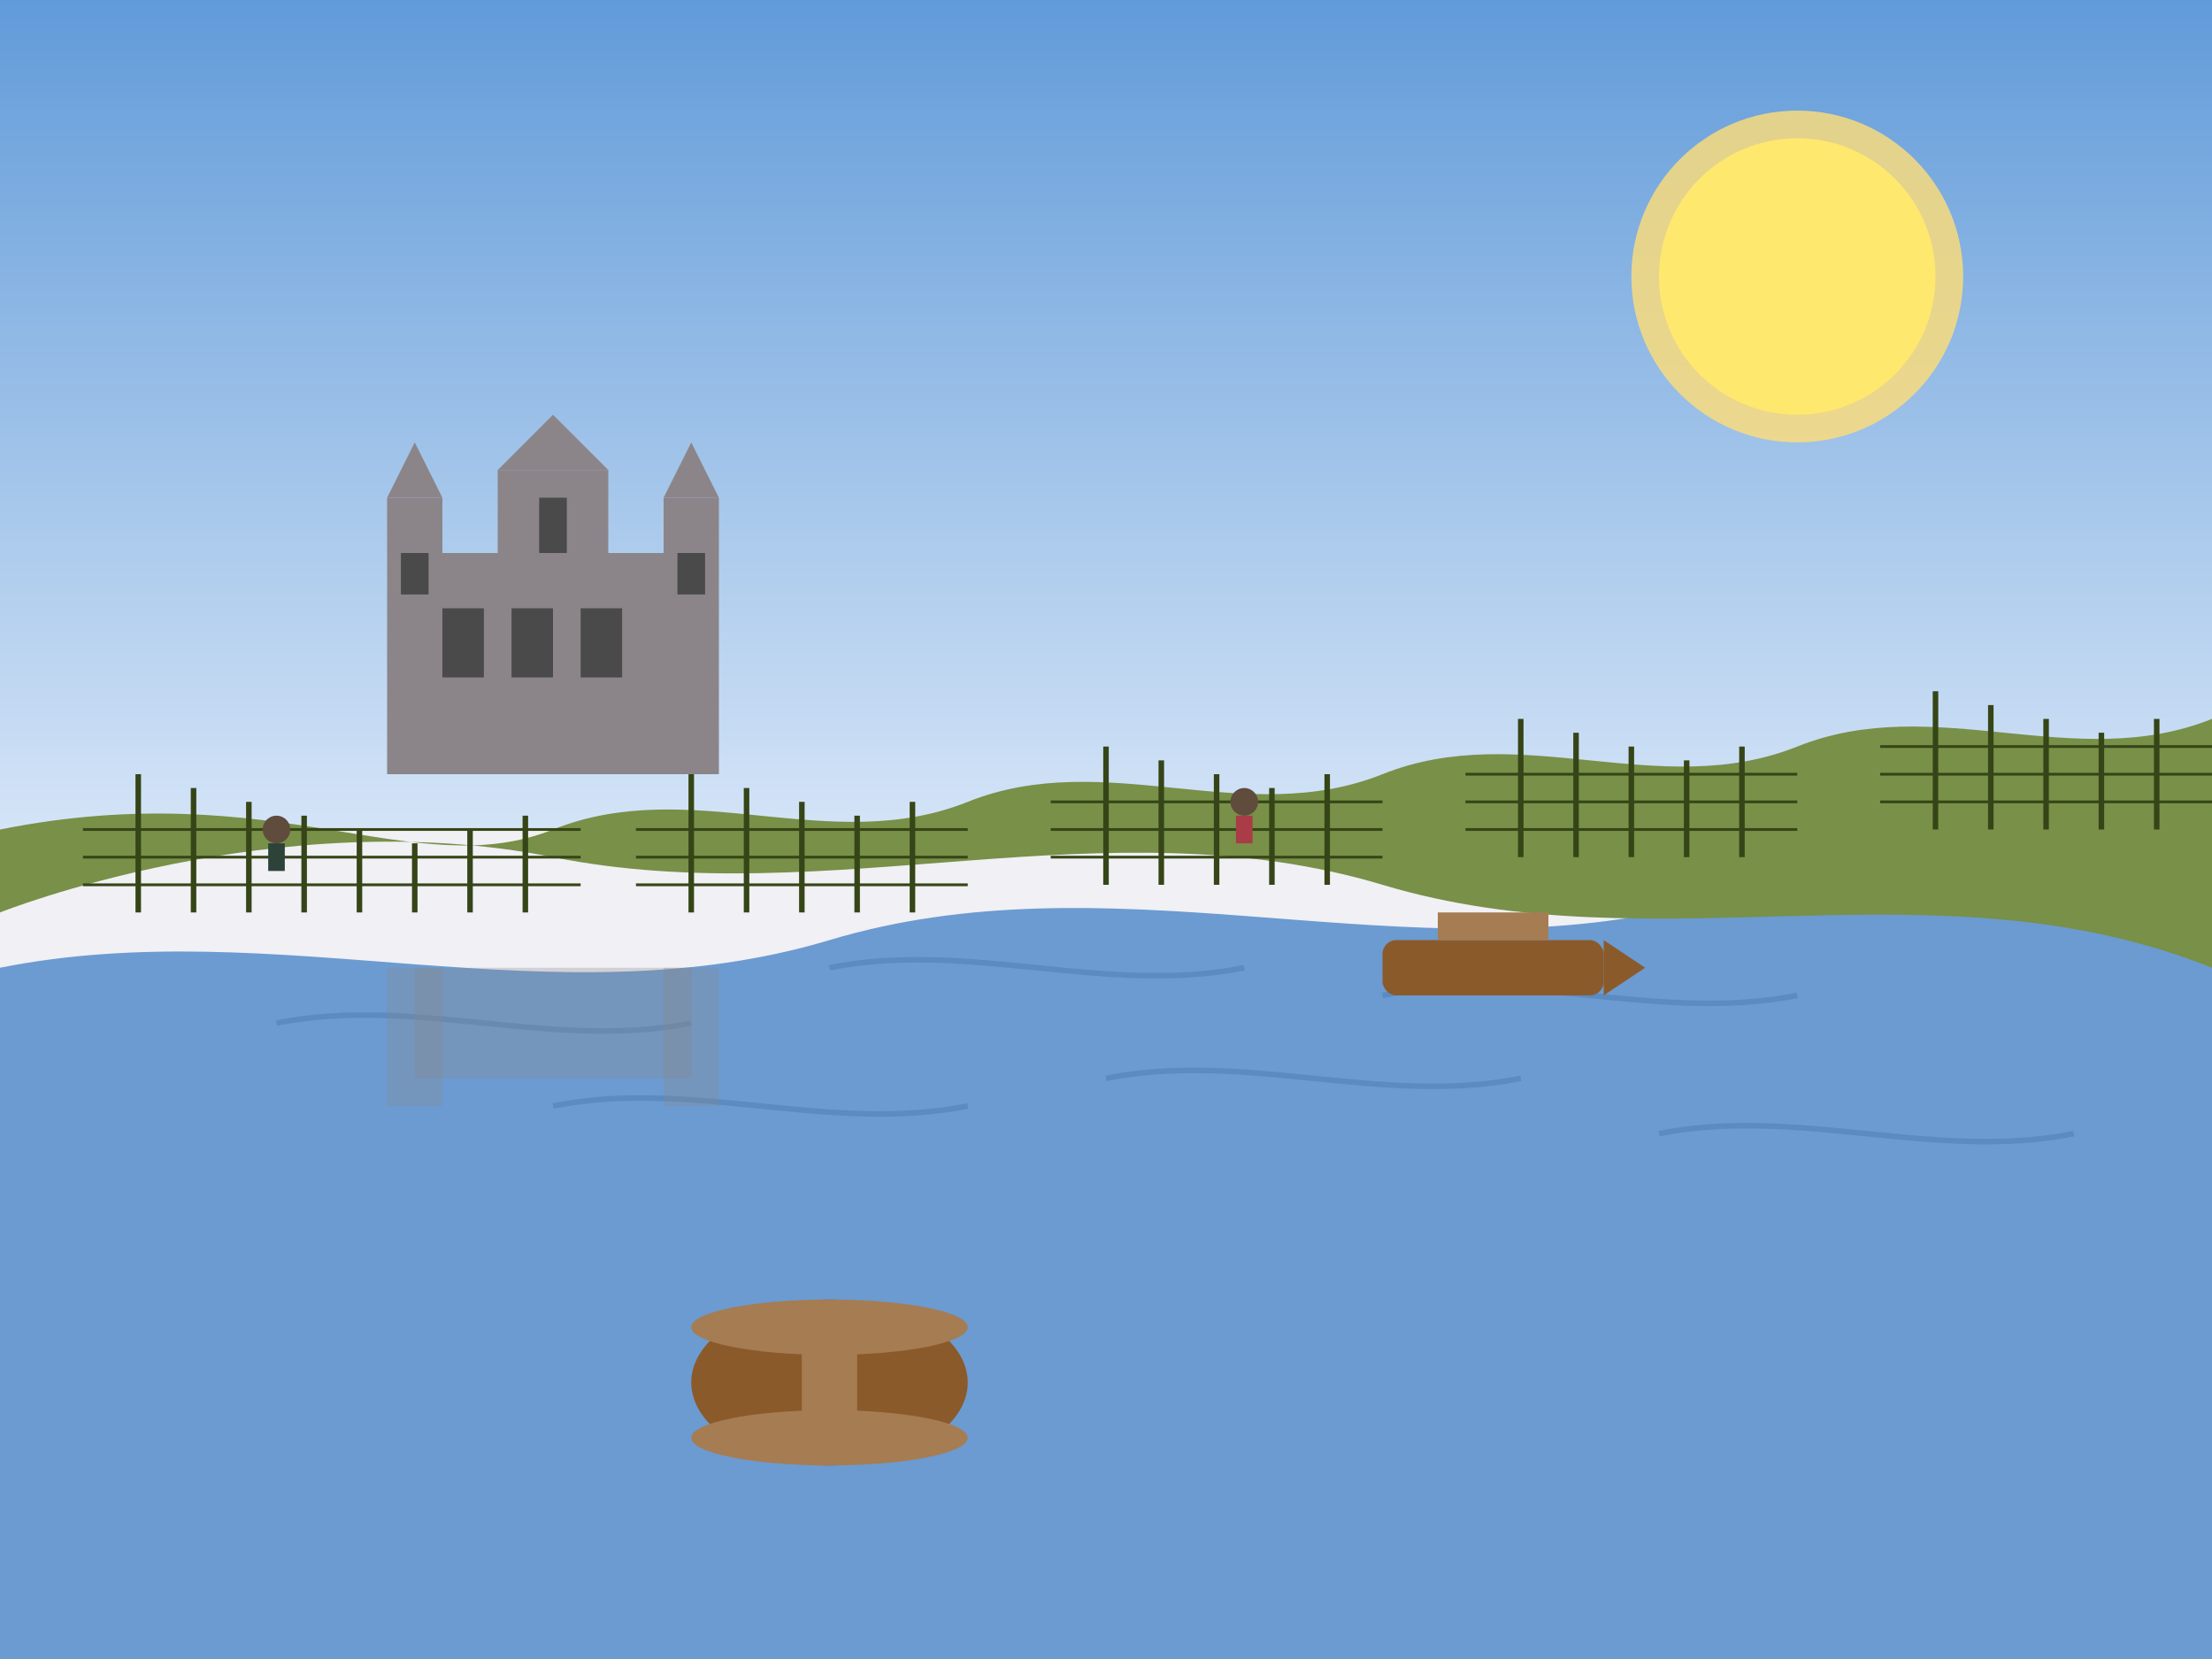 <?xml version="1.0" encoding="UTF-8"?>
<svg width="800px" height="600px" viewBox="0 0 800 600" xmlns="http://www.w3.org/2000/svg">
  <rect width="800" height="600" fill="#f0f0f5"/>
  
  <!-- Sky -->
  <linearGradient id="skyGradient" x1="0%" y1="0%" x2="0%" y2="100%">
    <stop offset="0%" style="stop-color:#619BD9"/>
    <stop offset="100%" style="stop-color:#D4E4F7"/>
  </linearGradient>
  <rect width="800" height="300" fill="url(#skyGradient)"/>
  
  <!-- Sun -->
  <circle cx="650" cy="100" r="60" fill="#ffdd77" opacity="0.8"/>
  <circle cx="650" cy="100" r="50" fill="#ffe86e"/>
  
  <!-- Rhine River -->
  <path d="M0,350 C100,330 200,370 300,340 C400,310 500,350 600,330 C700,310 800,340 800,340 L800,600 L0,600 Z" fill="#6b9bd1"/>
  
  <!-- Ripples in River -->
  <path d="M100,370 C150,360 200,380 250,370" stroke="#5a8bc1" stroke-width="2" fill="none"/>
  <path d="M300,350 C350,340 400,360 450,350" stroke="#5a8bc1" stroke-width="2" fill="none"/>
  <path d="M500,360 C550,350 600,370 650,360" stroke="#5a8bc1" stroke-width="2" fill="none"/>
  <path d="M200,400 C250,390 300,410 350,400" stroke="#5a8bc1" stroke-width="2" fill="none"/>
  <path d="M400,390 C450,380 500,400 550,390" stroke="#5a8bc1" stroke-width="2" fill="none"/>
  <path d="M600,410 C650,400 700,420 750,410" stroke="#5a8bc1" stroke-width="2" fill="none"/>
  
  <!-- Vineyard hills foreground -->
  <path d="M0,300 C100,280 150,320 200,300 C250,280 300,310 350,290 C400,270 450,300 500,280 C550,260 600,290 650,270 C700,250 750,280 800,260 L800,350 C700,310 600,350 500,320 C400,290 300,330 200,310 C100,290 0,330 0,330 Z" fill="#789048"/>
  
  <!-- Vineyard rows -->
  <line x1="50" y1="280" x2="50" y2="330" stroke="#364517" stroke-width="2"/>
  <line x1="70" y1="285" x2="70" y2="330" stroke="#364517" stroke-width="2"/>
  <line x1="90" y1="290" x2="90" y2="330" stroke="#364517" stroke-width="2"/>
  <line x1="110" y1="295" x2="110" y2="330" stroke="#364517" stroke-width="2"/>
  <line x1="130" y1="300" x2="130" y2="330" stroke="#364517" stroke-width="2"/>
  <line x1="150" y1="305" x2="150" y2="330" stroke="#364517" stroke-width="2"/>
  <line x1="170" y1="300" x2="170" y2="330" stroke="#364517" stroke-width="2"/>
  <line x1="190" y1="295" x2="190" y2="330" stroke="#364517" stroke-width="2"/>
  
  <line x1="250" y1="280" x2="250" y2="330" stroke="#364517" stroke-width="2"/>
  <line x1="270" y1="285" x2="270" y2="330" stroke="#364517" stroke-width="2"/>
  <line x1="290" y1="290" x2="290" y2="330" stroke="#364517" stroke-width="2"/>
  <line x1="310" y1="295" x2="310" y2="330" stroke="#364517" stroke-width="2"/>
  <line x1="330" y1="290" x2="330" y2="330" stroke="#364517" stroke-width="2"/>
  
  <line x1="400" y1="270" x2="400" y2="320" stroke="#364517" stroke-width="2"/>
  <line x1="420" y1="275" x2="420" y2="320" stroke="#364517" stroke-width="2"/>
  <line x1="440" y1="280" x2="440" y2="320" stroke="#364517" stroke-width="2"/>
  <line x1="460" y1="285" x2="460" y2="320" stroke="#364517" stroke-width="2"/>
  <line x1="480" y1="280" x2="480" y2="320" stroke="#364517" stroke-width="2"/>
  
  <line x1="550" y1="260" x2="550" y2="310" stroke="#364517" stroke-width="2"/>
  <line x1="570" y1="265" x2="570" y2="310" stroke="#364517" stroke-width="2"/>
  <line x1="590" y1="270" x2="590" y2="310" stroke="#364517" stroke-width="2"/>
  <line x1="610" y1="275" x2="610" y2="310" stroke="#364517" stroke-width="2"/>
  <line x1="630" y1="270" x2="630" y2="310" stroke="#364517" stroke-width="2"/>
  
  <line x1="700" y1="250" x2="700" y2="300" stroke="#364517" stroke-width="2"/>
  <line x1="720" y1="255" x2="720" y2="300" stroke="#364517" stroke-width="2"/>
  <line x1="740" y1="260" x2="740" y2="300" stroke="#364517" stroke-width="2"/>
  <line x1="760" y1="265" x2="760" y2="300" stroke="#364517" stroke-width="2"/>
  <line x1="780" y1="260" x2="780" y2="300" stroke="#364517" stroke-width="2"/>
  
  <!-- Horizontal vineyard rows -->
  <line x1="30" y1="300" x2="210" y2="300" stroke="#364517" stroke-width="1"/>
  <line x1="30" y1="310" x2="210" y2="310" stroke="#364517" stroke-width="1"/>
  <line x1="30" y1="320" x2="210" y2="320" stroke="#364517" stroke-width="1"/>
  
  <line x1="230" y1="300" x2="350" y2="300" stroke="#364517" stroke-width="1"/>
  <line x1="230" y1="310" x2="350" y2="310" stroke="#364517" stroke-width="1"/>
  <line x1="230" y1="320" x2="350" y2="320" stroke="#364517" stroke-width="1"/>
  
  <line x1="380" y1="290" x2="500" y2="290" stroke="#364517" stroke-width="1"/>
  <line x1="380" y1="300" x2="500" y2="300" stroke="#364517" stroke-width="1"/>
  <line x1="380" y1="310" x2="500" y2="310" stroke="#364517" stroke-width="1"/>
  
  <line x1="530" y1="280" x2="650" y2="280" stroke="#364517" stroke-width="1"/>
  <line x1="530" y1="290" x2="650" y2="290" stroke="#364517" stroke-width="1"/>
  <line x1="530" y1="300" x2="650" y2="300" stroke="#364517" stroke-width="1"/>
  
  <line x1="680" y1="270" x2="800" y2="270" stroke="#364517" stroke-width="1"/>
  <line x1="680" y1="280" x2="800" y2="280" stroke="#364517" stroke-width="1"/>
  <line x1="680" y1="290" x2="800" y2="290" stroke="#364517" stroke-width="1"/>
  
  <!-- Medieval castle - stylized Rhein castle -->
  <rect x="150" y="200" width="100" height="80" fill="#8b8589"/>
  
  <!-- Castle towers -->
  <rect x="140" y="180" width="20" height="100" fill="#8b8589"/>
  <rect x="240" y="180" width="20" height="100" fill="#8b8589"/>
  <polygon points="140,180 150,160 160,180" fill="#8b8589"/>
  <polygon points="240,180 250,160 260,180" fill="#8b8589"/>
  
  <!-- Middle tower -->
  <rect x="180" y="170" width="40" height="30" fill="#8b8589"/>
  <polygon points="180,170 200,150 220,170" fill="#8b8589"/>
  
  <!-- Castle features -->
  <rect x="160" y="220" width="15" height="25" fill="#4a4a4a"/>
  <rect x="185" y="220" width="15" height="25" fill="#4a4a4a"/>
  <rect x="210" y="220" width="15" height="25" fill="#4a4a4a"/>
  <rect x="145" y="200" width="10" height="15" fill="#4a4a4a"/>
  <rect x="245" y="200" width="10" height="15" fill="#4a4a4a"/>
  <rect x="195" y="180" width="10" height="20" fill="#4a4a4a"/>
  
  <!-- Boat on the Rhine -->
  <rect x="500" y="340" width="80" height="20" rx="5" fill="#8b5a2b"/>
  <rect x="520" y="330" width="40" height="10" fill="#a67c52"/>
  <polygon points="580,340 595,350 580,360" fill="#8b5a2b"/>
  
  <!-- Vineyard workers -->
  <circle cx="100" cy="300" r="5" fill="#5f4c3c"/>
  <rect x="97" y="305" width="6" height="10" fill="#2d4238"/>
  
  <circle cx="450" cy="290" r="5" fill="#5f4c3c"/>
  <rect x="447" y="295" width="6" height="10" fill="#a93c46"/>
  
  <!-- Wine barrel -->
  <ellipse cx="300" cy="500" rx="50" ry="30" fill="#8b5a2b"/>
  <ellipse cx="300" cy="480" rx="50" ry="10" fill="#a67c52"/>
  <ellipse cx="300" cy="520" rx="50" ry="10" fill="#a67c52"/>
  <rect x="290" y="480" width="20" height="40" fill="#a67c52"/>
  
  <!-- Rhine castle reflection in water -->
  <rect x="150" y="350" width="100" height="40" fill="#8b8589" opacity="0.3"/>
  <rect x="140" y="350" width="20" height="50" fill="#8b8589" opacity="0.3"/>
  <rect x="240" y="350" width="20" height="50" fill="#8b8589" opacity="0.3"/>
</svg>
